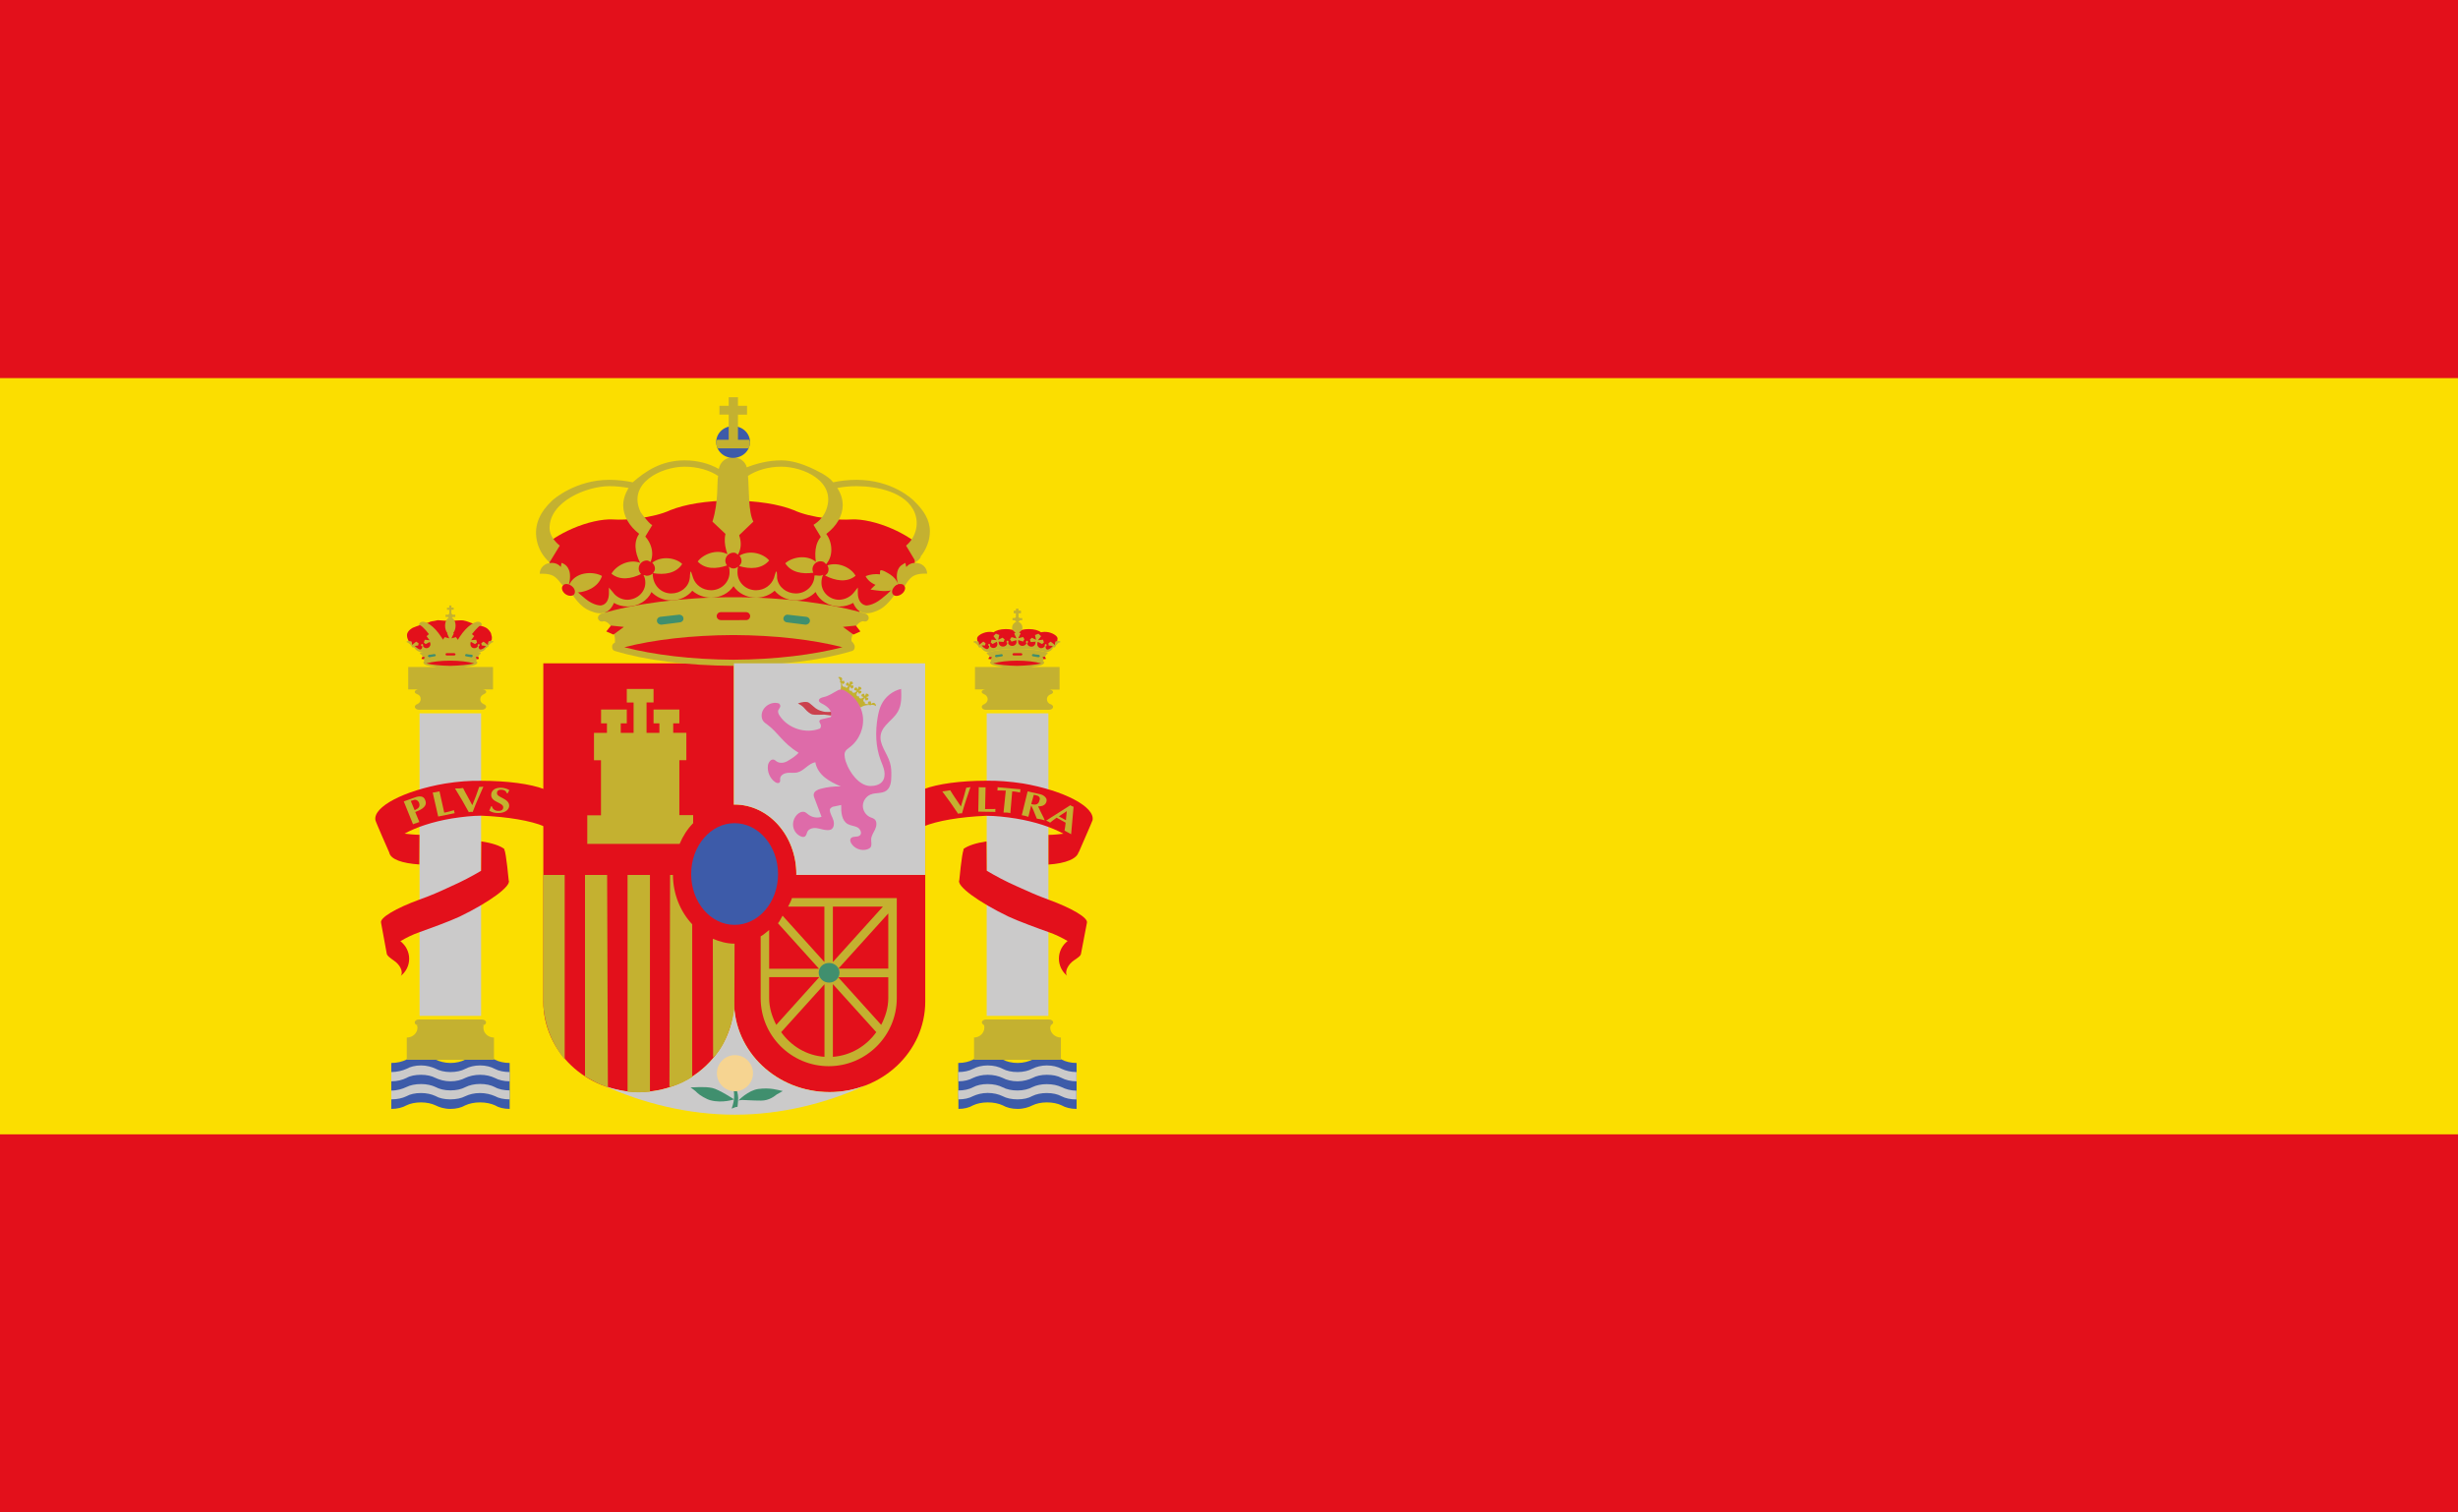 <?xml version="1.0" encoding="utf-8"?>
<!-- Generator: Adobe Illustrator 20.0.0, SVG Export Plug-In . SVG Version: 6.00 Build 0)  -->
<svg version="1.1" id="Layer_1" xmlns="http://www.w3.org/2000/svg" xmlns:xlink="http://www.w3.org/1999/xlink" x="0px" y="0px"
	 viewBox="0 0 26 16" style="enable-background:new 0 0 26 16;" xml:space="preserve">
<style type="text/css">
	.st0{fill:#E3101B;}
	.st1{fill:#FBDE00;}
	.st2{fill-rule:evenodd;clip-rule:evenodd;fill:#E3101B;}
	.st3{fill-rule:evenodd;clip-rule:evenodd;fill:#CBCACA;}
	.st4{fill-rule:evenodd;clip-rule:evenodd;fill:#3D5BA9;}
	.st5{fill-rule:evenodd;clip-rule:evenodd;fill:#C4B130;}
	.st6{fill-rule:evenodd;clip-rule:evenodd;fill:#408F6E;}
	.st7{fill-rule:evenodd;clip-rule:evenodd;fill:#CB414D;}
	.st8{fill:#C4B130;}
	.st9{fill-rule:evenodd;clip-rule:evenodd;fill:#F6D491;}
	.st10{fill-rule:evenodd;clip-rule:evenodd;fill:#DE6BA9;}
</style>
<rect y="0" class="st0" width="26" height="16"/>
<rect y="4" class="st1" width="26" height="8"/>
<path class="st2" d="M9.785,7.017v2.238H8.422c0-0.003,0.001-0.005,0.001-0.007c0-0.409-0.294-0.737-0.654-0.737
	c-0.003,0-0.005,0.002-0.007,0.002V7.017H5.747v2.238v1.34c0,0.529,0.453,0.958,1.01,0.958
	c0.558,0,1.007-0.428,1.007-0.958c0,0.529,0.453,0.958,1.01,0.958c0.558,0,1.013-0.428,1.013-0.958V9.256
	L9.785,7.017z"/>
<g>
	<path class="st3" d="M8.775,11.553c-0.558,0-1.01-0.428-1.01-0.958c0,0.529-0.45,0.958-1.007,0.958
		c-0.135,0-0.262-0.027-0.38-0.073c0.419,0.191,0.902,0.312,1.395,0.312c0.494,0,0.97-0.121,1.389-0.313
		C9.042,11.527,8.912,11.553,8.775,11.553z"/>
</g>
<path class="st4" d="M5.391,11.731L5.391,11.731c-0.062,0-0.117-0.014-0.155-0.038
	c-0.043-0.019-0.096-0.031-0.158-0.031c-0.06,0-0.115,0.012-0.156,0.031c-0.041,0.024-0.096,0.038-0.158,0.038
	c-0.062,0-0.117-0.017-0.158-0.038c-0.041-0.019-0.093-0.031-0.153-0.031c-0.06,0-0.115,0.012-0.153,0.031
	c-0.043,0.024-0.098,0.038-0.161,0.038v-0.486c0.062,0,0.117-0.014,0.161-0.036
	c0.038-0.022,0.093-0.034,0.153-0.034c0.06,0,0.113,0.014,0.153,0.034c0.041,0.019,0.096,0.036,0.158,0.036
	c0.062,0,0.117-0.014,0.158-0.036c0.041-0.019,0.096-0.034,0.156-0.034c0.062,0,0.115,0.014,0.155,0.034
	c0.041,0.022,0.098,0.036,0.158,0.036l0,0V11.731z"/>
<path class="st4" d="M11.387,11.731c-0.06,0-0.117-0.014-0.158-0.038c-0.041-0.019-0.093-0.031-0.156-0.031
	c-0.058,0-0.112,0.012-0.151,0.031c-0.041,0.021-0.096,0.038-0.158,0.038c-0.062,0-0.117-0.014-0.158-0.038
	c-0.041-0.019-0.096-0.031-0.158-0.031c-0.06,0-0.115,0.012-0.155,0.031c-0.041,0.024-0.093,0.038-0.155,0.038
	l0,0l-0.002-0.486l0,0c0.062,0,0.117-0.014,0.158-0.036c0.041-0.019,0.096-0.034,0.155-0.034
	c0.062,0,0.117,0.014,0.158,0.034c0.041,0.022,0.096,0.036,0.158,0.036c0.062,0,0.117-0.017,0.158-0.036
	c0.038-0.019,0.093-0.034,0.151-0.034c0.062,0,0.115,0.012,0.156,0.034c0.041,0.022,0.098,0.036,0.158,0.036V11.731
	z"/>
<path class="st2" d="M10.76,6.811c0,0-0.029,0.034-0.05,0.036c-0.022,0.005-0.048-0.019-0.048-0.019
	s-0.019,0.022-0.043,0.026c-0.026,0.005-0.057-0.029-0.057-0.029s-0.024,0.034-0.043,0.041
	c-0.022,0.007-0.046-0.01-0.046-0.01s-0.009,0.014-0.026,0.024c-0.007,0.005-0.019-0.003-0.019-0.003
	L10.403,6.864l-0.026-0.031l-0.026-0.007c0,0-0.012-0.038-0.012-0.043C10.336,6.776,10.336,6.761,10.336,6.761
	c-0.007-0.026,0.033-0.057,0.091-0.072c0.034-0.007,0.062-0.005,0.084,0c0.022-0.019,0.069-0.034,0.129-0.034
	c0.05,0,0.096,0.012,0.122,0.029c0.022-0.017,0.07-0.029,0.12-0.029c0.058,0,0.105,0.014,0.129,0.034
	c0.022-0.005,0.05-0.007,0.084,0c0.055,0.014,0.098,0.046,0.091,0.072c0-0.002-0.003,0.014-0.003,0.022
	c-0.002,0.005-0.014,0.043-0.014,0.043L11.145,6.833l-0.026,0.031l-0.024,0.014c0,0-0.012,0.007-0.019,0.003
	c-0.017-0.01-0.026-0.024-0.026-0.024s-0.026,0.017-0.045,0.01c-0.022-0.007-0.043-0.041-0.043-0.041
	s-0.034,0.034-0.058,0.029c-0.024-0.007-0.043-0.026-0.043-0.026s-0.026,0.024-0.048,0.019
	c-0.022-0.002-0.05-0.036-0.05-0.036H10.76L10.76,6.811z"/>
<path class="st2" d="M4.455,6.886c0,0-0.019,0-0.031-0.007C4.412,6.871,4.378,6.84,4.378,6.84L4.352,6.821
	L4.325,6.785c0,0-0.029-0.046-0.017-0.084C4.323,6.665,4.347,6.654,4.366,6.641
	c0.019-0.009,0.065-0.024,0.065-0.024s0.034-0.014,0.046-0.017C4.486,6.598,4.529,6.587,4.529,6.587
	s0.009-0.005,0.022-0.01c0.012-0.005,0.026-0.005,0.036-0.007c0.01,0,0.034-0.009,0.046-0.009
	c0.022,0,0.055,0.005,0.067,0.005c0.009,0,0.05,0.002,0.064,0.002c0.017,0,0.072-0.005,0.089-0.005
	c0.017,0,0.029-0.002,0.045,0c0.019,0.003,0.05,0.012,0.06,0.017C4.965,6.584,5.02,6.603,5.041,6.608
	c0.022,0.007,0.072,0.017,0.093,0.029c0.022,0.01,0.036,0.026,0.048,0.043C5.194,6.694,5.197,6.711,5.199,6.723
	C5.204,6.733,5.204,6.754,5.202,6.766C5.197,6.776,5.18,6.8,5.18,6.8L5.154,6.84L5.123,6.867
	c0,0-0.022,0.021-0.041,0.019C5.063,6.883,4.881,6.85,4.761,6.85C4.644,6.85,4.455,6.886,4.455,6.886
	L4.455,6.886L4.455,6.886z"/>
<g>
	<g>
		<path class="st5" d="M11.006,7.039c0.026-0.007,0.041-0.019,0.038-0.034c0-0.005-0.007-0.01-0.014-0.014
			c-0.001-0-0.003-0.001-0.004-0.001c0.002,0.001,0.005,0,0.006,0.001c0,0,0.009-0.019,0.017-0.034
			c0.012-0.019,0.021-0.036,0.021-0.036c-0.001-0-0.001-0-0.002-0c0.005,0.002,0.011-0.002,0.014-0.007
			c0.002-0.005-0.003-0.009-0.007-0.012c-0.079-0.024-0.192-0.038-0.316-0.038c-0.124,0-0.235,0.014-0.314,0.038
			c-0.005,0.002-0.009,0.007-0.007,0.012c0.002,0.005,0.007,0.01,0.012,0.007c0,0,0.017,0.022,0.024,0.043
			c0.005,0.014,0.009,0.029,0.009,0.029c0.001-0,0.002-0,0.003-0.001
			c-0.005,0.004-0.011,0.008-0.013,0.013c-0.003,0.014,0.012,0.026,0.041,0.034
			c0.019,0.005,0.056,0.011,0.1,0.017h-0.301v0.237h0.112c-0.021,0-0.041,0.012-0.041,0.026
			c0,0.014,0.019,0.026,0.041,0.026c-0.007,0-0.014-0.002-0.019-0.002c0.024,0.007,0.041,0.029,0.041,0.053
			c0,0.026-0.017,0.046-0.038,0.053c0.005-0.002,0.01-0.002,0.017-0.002c-0.021,0-0.041,0.014-0.041,0.031
			c0,0.017,0.019,0.031,0.041,0.031h0.67c0.024,0,0.043-0.014,0.043-0.031c0-0.017-0.019-0.031-0.043-0.031
			c0.006,0,0.011,0.001,0.016,0.002c-0.024-0.007-0.038-0.029-0.038-0.052c0-0.024,0.014-0.042,0.038-0.052
			c-0.005,0.001-0.011,0.002-0.016,0.002c0.024,0,0.043-0.012,0.043-0.026c0-0.014-0.019-0.026-0.043-0.026h0.112
			V7.056h-0.305C10.949,7.05,10.986,7.044,11.006,7.039z"/>
		<path class="st5" d="M11.068,6.895c0.001,0.001,0.002,0.002,0.003,0.003c0.014,0,0.029-0.007,0.038-0.012
			c0.016-0.008,0.028-0.03,0.033-0.039c0.006,0.003,0.012,0.004,0.02-0.002c0.005-0.003,0.003-0.008,0.003-0.013
			c0.003-0.001,0.016-0.019,0.025-0.026c0.007-0.007,0.029-0.014,0.029-0.014c0-0.005-0.012-0.012-0.024-0.012
			c-0.007,0-0.014,0.002-0.019,0.007l-0.002-0.007c0,0-0.007,0.002-0.012,0.014
			c-0.005,0.012-0.002,0.029-0.002,0.029s0.001,0.002,0.001,0.002c-0.002-0.001-0.003-0-0.005,0l-0.001-0.005
			L11.114,6.788l-0.024,0.017l0.003,0.024l0.044,0.005c-0.005,0.005-0.008,0.01-0.022,0.021
			c-0.019,0.017-0.036,0.017-0.036,0.017c-0.014-0.002-0.019-0.017-0.019-0.031v-0.003
			c0.004-0.001,0.008-0.002,0.01-0.006V6.828c0.002-0.005,0-0.014-0.005-0.014
			c-0.005-0.002-0.012,0.002-0.014,0.01c-0.002,0.006,0.001,0.008,0.003,0.011L11.049,6.838
			c-0.007,0.012-0.022,0.019-0.036,0.019c-0.022,0-0.041-0.019-0.041-0.041c0-0.007,0-0.012,0.003-0.019
			l-0.001-0.003c0.002-0.001,0.003-0.002,0.004-0.004l0.045,0.023l0.019-0.017l-0.009-0.029L10.981,6.773
			c-0-0-0.001-0-0.001-0.001l0.033-0.042l-0.029-0.026l-0.036,0.014l0.011,0.05l-0.044-0.021
			l-0.021,0.019l0.009,0.026l0.053-0.004c0,0,0.001,0.001,0.001,0.001l-0.004,0.004
			c0,0.002,0,0.005,0,0.007c0,0.021-0.019,0.041-0.043,0.041c-0.021,0-0.043-0.014-0.045-0.034
			c0,0-0.001-0.003-0.001-0.004c0.004-0.003,0.009-0.005,0.01-0.01c0-0.007-0.005-0.014-0.009-0.014
			c-0.005-0.003-0.012,0.002-0.012,0.012c-0.002,0.007,0.002,0.01,0.005,0.013
			c-0,0-0.001,0.002-0.001,0.002C10.851,6.821,10.834,6.833,10.815,6.833c-0.024,0-0.045-0.019-0.045-0.043
			c0-0.005,0-0.009,0.002-0.014L10.766,6.774c0.001-0.001,0.002-0.002,0.003-0.003l0.053,0.016l0.014-0.024
			l-0.014-0.024l-0.051,0.013l0.025-0.052l-0.016-0.009c0.015-0.014,0.035-0.023,0.035-0.05
			c0-0.035-0.022-0.054-0.044-0.064c0.008-0.004,0.013-0.008,0.017-0.015h0.025V6.539h-0.03
			c-0.004-0.004-0.006-0.008-0.011-0.011V6.486h0.026V6.462h-0.026V6.441h-0.024v0.021h-0.024V6.486h0.024v0.042
			c-0.005,0.003-0.008,0.006-0.011,0.01h-0.027v0.024h0.025c0.004,0.007,0.008,0.011,0.016,0.015
			c-0.023,0.01-0.045,0.029-0.045,0.065c0,0.028,0.02,0.037,0.036,0.051l-0.014,0.009l0.024,0.051
			c-0,0-0.001,0.001-0.001,0.001L10.7,6.74l-0.017,0.024L10.7,6.788l0.051-0.016
			c0.001,0.001,0.002,0.003,0.003,0.003l-0.004,0.001c0,0.005,0.003,0.01,0.003,0.014
			c0,0.024-0.021,0.043-0.046,0.043c-0.021,0-0.038-0.012-0.043-0.029c0,0-0.001-0.002-0.002-0.003
			c0.003-0.003,0.006-0.005,0.006-0.011c-0.002-0.009-0.007-0.014-0.012-0.012c-0.007,0-0.01,0.007-0.01,0.014
			c0.002,0.005,0.005,0.007,0.008,0.009c-0,0.002,0,0.005-0.001,0.005c-0.002,0.019-0.021,0.034-0.043,0.034
			c-0.026,0-0.046-0.019-0.046-0.041c0-0.003,0-0.005,0-0.007l-0.002-0.003c0.001-0.001,0.001-0.001,0.002-0.002
			l0.051,0.004l0.012-0.026l-0.022-0.019l-0.045,0.022c-0.001-0-0.001-0.001-0.001-0.002l0.011-0.049
			l-0.036-0.014l-0.026,0.026l0.033,0.042c-0,0-0.001,0-0.001,0.001l-0.051-0.005l-0.009,0.029
			l0.019,0.017l0.045-0.024c0.001,0.001,0.002,0.002,0.003,0.002l-0.002,0.004c0.005,0.007,0.005,0.012,0.005,0.019
			c0,0.022-0.017,0.041-0.043,0.041c-0.014,0-0.026-0.007-0.034-0.019l-0.003-0.004
			c0.002-0.003,0.005-0.005,0.003-0.011c-0.002-0.007-0.009-0.012-0.014-0.01c-0.005,0-0.007,0.01-0.005,0.014
			v0.002c0.002,0.005,0.006,0.005,0.009,0.006v0.003c0,0.014-0.007,0.029-0.022,0.031c0,0-0.014,0-0.036-0.017
			c-0.013-0.012-0.017-0.016-0.022-0.022L10.42,6.828l0.005-0.024l-0.024-0.017l-0.043,0.034l-0.001,0.005
			c-0.001,0-0.002-0-0.003,0c0-0.001,0.002-0.002,0.002-0.002s0.002-0.017-0.003-0.029
			c-0.005-0.012-0.014-0.014-0.014-0.014L10.336,6.788c-0.002-0.005-0.009-0.007-0.017-0.007
			c-0.012,0-0.024,0.007-0.024,0.012c0,0,0.019,0.007,0.026,0.014c0.012,0.007,0.026,0.026,0.026,0.026
			c0.001-0.001,0.001-0.001,0.002-0.002c-0,0.005,0,0.011,0.005,0.015c0.004,0.007,0.013,0.007,0.021,0.002
			c0.006,0.008,0.02,0.03,0.036,0.038c0.01,0.005,0.024,0.012,0.036,0.012
			c0.003-0.001,0.004-0.004,0.007-0.006L10.458,6.9c0.076-0.024,0.184-0.036,0.302-0.036
			c0.122,0,0.23,0.012,0.306,0.036L11.068,6.895z"/>
	</g>
	<polygon class="st5" points="11.116,7.448 11.114,7.448 11.114,7.448 	"/>
	<polygon class="st5" points="11.114,7.343 11.114,7.344 11.119,7.343 	"/>
</g>
<g>
	<path class="st5" d="M5.008,7.039c0.029-0.007,0.043-0.019,0.041-0.034C5.046,7.001,5.041,6.996,5.034,6.991
		C5.033,6.991,5.031,6.99,5.03,6.99C5.032,6.991,5.035,6.99,5.037,6.991c0,0,0.009-0.019,0.017-0.034
		c0.009-0.019,0.019-0.036,0.019-0.036C5.077,6.924,5.084,6.919,5.084,6.914c0.002-0.005,0-0.009-0.005-0.012
		c-0.051-0.015-0.006-0.005-0.005-0.005c0.012,0,0.029-0.007,0.038-0.012c0.017-0.008,0.03-0.031,0.035-0.039
		c0.005,0.001,0.01,0.004,0.015-0.002c0.005-0.004,0.005-0.009,0.004-0.015c0.001,0.001,0.001,0.002,0.001,0.002
		c0,0,0.014-0.019,0.026-0.026c0.007-0.007,0.026-0.014,0.026-0.014c0-0.005-0.009-0.012-0.021-0.012
		c-0.007,0-0.014,0.002-0.019,0.007V6.78c0,0-0.012,0.002-0.014,0.014C5.158,6.807,5.163,6.824,5.163,6.824
		s0.001,0.002,0.001,0.002c-0.002-0.001-0.003,0-0.005,0L5.158,6.821L5.115,6.788L5.091,6.804l0.005,0.024
		l0.045,0.006C5.136,6.84,5.133,6.843,5.12,6.855C5.096,6.871,5.082,6.871,5.082,6.871
		C5.067,6.869,5.063,6.855,5.063,6.84V6.837c0.004-0.001,0.008-0.002,0.009-0.006V6.828
		c0.003-0.005,0-0.014-0.005-0.014C5.063,6.811,5.055,6.816,5.053,6.824C5.05,6.83,5.054,6.831,5.056,6.834
		L5.053,6.838C5.046,6.85,5.034,6.857,5.017,6.857c-0.024,0-0.041-0.019-0.041-0.041c0-0.007,0-0.012,0.002-0.019
		L4.978,6.794c0.002-0.001,0.002-0.002,0.004-0.004l0.043,0.024L5.046,6.797L5.037,6.768l-0.053,0.004
		c0,0-0-0-0-0l0.032-0.043L4.992,6.708c0.05-0.063,0.093-0.104,0.108-0.095
		C5.096,6.601,5.091,6.591,5.082,6.584c-0.048-0.029-0.146,0.041-0.218,0.151C4.857,6.747,4.85,6.754,4.845,6.766
		H4.838l0.002-0.002l-0.017-0.024L4.775,6.753l0.025-0.052l-0.006-0.004c0.014-0.018,0.025-0.044,0.025-0.078
		c0-0.043-0.017-0.072-0.038-0.085C4.784,6.532,4.787,6.53,4.789,6.527h0.001h0.026v-0.024H4.79H4.788
		c-0.003-0.005-0.007-0.008-0.013-0.011V6.45h0.024V6.428H4.775V6.405H4.752v0.024H4.728v0.022h0.024v0.042
		c-0.005,0.003-0.008,0.006-0.011,0.01H4.732h-0.019v0.024h0.019h0.007c0.002,0.003,0.004,0.005,0.007,0.007
		c-0.021,0.013-0.038,0.043-0.038,0.086c0,0.035,0.011,0.06,0.026,0.079L4.73,6.701l0.022,0.052L4.704,6.74
		l-0.017,0.024l0.002,0.002h-0.004C4.68,6.754,4.672,6.747,4.665,6.735C4.594,6.625,4.495,6.555,4.448,6.584
		C4.438,6.591,4.433,6.601,4.428,6.613C4.444,6.604,4.489,6.645,4.537,6.708L4.512,6.73l0.032,0.043L4.544,6.773
		L4.493,6.768L4.483,6.797l0.019,0.017l0.044-0.023c0.001,0.001,0.002,0.002,0.003,0.003L4.548,6.797
		c0.005,0.007,0.005,0.012,0.005,0.019c0,0.022-0.019,0.041-0.043,0.041c-0.014,0-0.026-0.007-0.033-0.019
		L4.473,6.834C4.475,6.831,4.478,6.83,4.476,6.824C4.474,6.816,4.467,6.811,4.462,6.814
		c-0.007,0-0.01,0.01-0.007,0.014v0.002c0.004,0.005,0.008,0.006,0.012,0.007v0.003
		c0,0.014-0.007,0.029-0.021,0.031c0,0-0.014,0-0.036-0.017C4.396,6.843,4.392,6.838,4.387,6.833l0.036-0.004
		l0.005-0.024L4.402,6.788L4.361,6.821L4.36,6.826c-0.001,0-0.002-0-0.003,0
		c0-0.001,0.002-0.002,0.002-0.002s0-0.017-0.003-0.029C4.352,6.783,4.342,6.78,4.342,6.78L4.34,6.788
		C4.335,6.783,4.33,6.78,4.323,6.78c-0.014,0-0.024,0.007-0.024,0.012c0,0,0.019,0.007,0.026,0.014
		C4.338,6.814,4.352,6.833,4.352,6.833C4.353,6.832,4.353,6.832,4.354,6.831C4.353,6.836,4.352,6.841,4.359,6.845
		C4.364,6.852,4.373,6.852,4.378,6.847c0.001-0.001-0.001-0.002-0.001-0.003C4.381,6.85,4.397,6.877,4.417,6.886
		C4.426,6.891,4.44,6.898,4.452,6.898c0.003-0.001,0.047-0.01-0.002,0.005C4.445,6.905,4.44,6.91,4.443,6.914
		C4.445,6.919,4.45,6.924,4.455,6.922c0,0,0.017,0.022,0.024,0.043c0.005,0.014,0.009,0.029,0.009,0.029
		C4.489,6.993,4.49,6.993,4.491,6.993C4.485,6.997,4.481,7.001,4.479,7.005C4.476,7.02,4.491,7.032,4.517,7.039
		c0.02,0.005,0.057,0.011,0.102,0.017H4.318v0.237h0.11c-0.021,0-0.041,0.012-0.041,0.026
		c0,0.014,0.019,0.026,0.041,0.026c-0.004,0-0.01-0.001-0.016-0.002c0.026,0.01,0.038,0.028,0.038,0.052
		c0,0.024-0.014,0.046-0.038,0.053c0.005-0.002,0.012-0.002,0.017-0.002c-0.021,0-0.041,0.014-0.041,0.031
		c0,0.017,0.019,0.031,0.041,0.031h0.67c0.024,0,0.043-0.014,0.043-0.031c0-0.017-0.019-0.031-0.043-0.031
		c0.007,0,0.014,0,0.019,0.002C5.094,7.441,5.08,7.422,5.08,7.396c0-0.024,0.017-0.045,0.041-0.053
		c-0.007,0-0.014,0.002-0.019,0.002c0.022,0,0.041-0.012,0.041-0.026c0-0.014-0.019-0.026-0.041-0.026h0.113V7.056
		H4.908C4.952,7.05,4.988,7.044,5.008,7.039z"/>
	<polygon class="st5" points="4.409,7.343 4.412,7.343 4.412,7.343 	"/>
</g>
<path class="st5" d="M4.739,6.62c0-0.05,0.01-0.091,0.024-0.091c0.014,0,0.026,0.041,0.026,0.091
	c0,0.053-0.012,0.093-0.026,0.093C4.749,6.713,4.739,6.673,4.739,6.62L4.739,6.62L4.739,6.62z"/>
<path class="st2" d="M4.766,6.934H4.725c-0.007,0-0.012-0.005-0.012-0.012c0-0.007,0.005-0.012,0.012-0.012h0.079
	c0.007,0,0.014,0.005,0.014,0.012c0,0.007-0.007,0.012-0.014,0.012H4.766L4.766,6.934z"/>
<path class="st6" d="M4.569,6.948L4.543,6.953c-0.007,0-0.014-0.005-0.017-0.012c0-0.005,0.005-0.012,0.012-0.014
	L4.565,6.924L4.596,6.919c0.005,0,0.012,0.005,0.014,0.012c0,0.005-0.005,0.012-0.012,0.012L4.569,6.948L4.569,6.948z"
	/>
<polygon class="st2" points="4.457,6.97 4.469,6.948 4.495,6.953 4.481,6.974 4.457,6.97 "/>
<path class="st6" d="M4.957,6.948l0.029,0.005c0.007,0,0.012-0.005,0.014-0.012C5.003,6.936,4.998,6.929,4.991,6.926
	L4.962,6.924L4.934,6.919c-0.007,0-0.014,0.005-0.014,0.012C4.917,6.936,4.924,6.943,4.929,6.943L4.957,6.948
	L4.957,6.948z"/>
<polygon class="st2" points="5.067,6.97 5.058,6.948 5.032,6.95 5.044,6.974 5.067,6.97 "/>
<path class="st2" d="M4.763,7.044c-0.098-0.002-0.187-0.01-0.254-0.026c0.067-0.019,0.155-0.029,0.254-0.029
	c0.098,0,0.187,0.01,0.254,0.029C4.95,7.034,4.862,7.041,4.763,7.044L4.763,7.044L4.763,7.044z"/>
<path class="st5" d="M4.651,6.792c-0.002-0.007,0.003-0.014,0.007-0.014c0.007-0.003,0.012,0.002,0.014,0.012
	c0,0.01-0.002,0.014-0.009,0.017C4.658,6.807,4.654,6.8,4.651,6.792L4.651,6.792L4.651,6.792z"/>
<path class="st3" d="M5.391,11.341c-0.06,0-0.117-0.012-0.158-0.034c-0.041-0.022-0.093-0.036-0.155-0.036
	c-0.06,0-0.115,0.014-0.156,0.036c-0.041,0.022-0.096,0.034-0.158,0.034c-0.062,0-0.117-0.014-0.158-0.036
	c-0.041-0.019-0.093-0.034-0.153-0.034c-0.06,0-0.115,0.014-0.153,0.036c-0.043,0.019-0.098,0.034-0.161,0.034
	v0.098c0.062,0,0.117-0.014,0.161-0.036c0.038-0.022,0.093-0.033,0.153-0.033c0.06,0,0.113,0.012,0.153,0.033
	c0.041,0.019,0.096,0.036,0.158,0.036c0.062,0,0.117-0.014,0.158-0.036c0.041-0.019,0.096-0.033,0.156-0.033
	c0.062,0,0.115,0.014,0.155,0.033c0.041,0.022,0.096,0.036,0.158,0.036V11.341L5.391,11.341z"/>
<path class="st3" d="M5.391,11.63c-0.062,0-0.117-0.012-0.155-0.034C5.192,11.577,5.139,11.563,5.077,11.563
	c-0.06,0-0.115,0.014-0.156,0.034C4.881,11.618,4.826,11.63,4.763,11.63c-0.062,0-0.117-0.012-0.158-0.036
	c-0.041-0.019-0.093-0.031-0.153-0.031c-0.06,0-0.115,0.012-0.153,0.034C4.256,11.618,4.201,11.63,4.139,11.63
	v-0.093c0.062,0,0.117-0.017,0.161-0.038c0.038-0.019,0.093-0.031,0.153-0.031c0.06,0,0.113,0.012,0.153,0.031
	c0.041,0.022,0.096,0.036,0.158,0.036c0.062,0,0.117-0.012,0.158-0.034c0.041-0.021,0.096-0.034,0.156-0.034
	c0.062,0,0.115,0.012,0.158,0.034c0.038,0.022,0.096,0.034,0.155,0.034V11.63L5.391,11.63z"/>
<path class="st5" d="M5.113,10.871c0-0.007,0.002-0.017,0.002-0.024c-0.002,0-0.009,0-0.017,0
	c0.024,0,0.043-0.012,0.043-0.031c0-0.017-0.019-0.031-0.043-0.031H4.428c-0.021,0-0.041,0.014-0.041,0.031
	c0,0.019,0.019,0.031,0.041,0.031c-0.005,0-0.012,0-0.017,0c0.002,0.007,0.005,0.017,0.005,0.024
	c0,0.058-0.051,0.105-0.113,0.105v0.235h0.922v-0.235C5.163,10.976,5.113,10.929,5.113,10.871z"/>
<polygon class="st3" points="4.438,10.747 5.089,10.747 5.089,7.546 4.438,7.546 4.438,10.747 "/>
<path class="st2" d="M5.091,8.26C4.977,8.257,4.845,8.267,4.708,8.289C4.275,8.363,3.945,8.535,3.971,8.676
	c0,0.012,0.146,0.342,0.146,0.342c0-0.002,0,0.002,0,0c0.014,0.074,0.139,0.115,0.318,0.127l0.002-0.314
	c-0.056,0-0.109-0.007-0.158-0.012c0.121-0.067,0.297-0.127,0.503-0.161c0.11-0.017,0.215-0.029,0.311-0.029
	c0.28,0.012,0.522,0.053,0.663,0.113V8.348C5.611,8.293,5.369,8.26,5.091,8.26z"/>
<path class="st0" d="M5.335,8.988C5.344,9.007,5.344,9.007,5.335,8.988L5.335,8.988
	C5.335,8.988,5.335,8.988,5.335,8.987L5.333,8.98C5.29,8.947,5.206,8.918,5.091,8.901L5.089,9.212
	C4.996,9.267,4.89,9.324,4.763,9.38C4.649,9.433,4.553,9.476,4.438,9.516C4.189,9.607,4.012,9.71,4.031,9.763
	l0.06,0.326c-0.005-0.012-0.004-0.013,0,0c0.005,0.024,0.034,0.043,0.074,0.072
	c0.067,0.043,0.105,0.124,0.074,0.163c0.055-0.043,0.089-0.108,0.089-0.182c0-0.073-0.036-0.142-0.093-0.185
	C4.295,9.921,4.365,9.886,4.438,9.861c0.101-0.036,0.319-0.115,0.421-0.163c0.318-0.153,0.553-0.326,0.522-0.385
	C5.381,9.313,5.354,9.023,5.335,8.988z"/>
<path class="st5" d="M4.345,8.473l0.029-0.009c0.021-0.01,0.048,0.002,0.06,0.031
	c0.007,0.024,0.005,0.045-0.022,0.062c-0.007,0.005-0.017,0.01-0.026,0.014L4.345,8.473L4.345,8.473z
	 M4.392,8.59c0.079-0.029,0.132-0.065,0.105-0.127c-0.014-0.041-0.055-0.048-0.117-0.024L4.271,8.478l0.098,0.242
	c0.012-0.005,0.022-0.01,0.034-0.012c0.009-0.005,0.021-0.007,0.033-0.012L4.392,8.59L4.392,8.59z"/>
<path class="st5" d="M4.649,8.372C4.636,8.375,4.625,8.377,4.613,8.379C4.601,8.382,4.589,8.384,4.577,8.384
	l0.058,0.254L4.811,8.602C4.809,8.597,4.804,8.592,4.804,8.585c0-0.005,0-0.009-0.002-0.014
	C4.773,8.578,4.739,8.59,4.699,8.597L4.649,8.372L4.649,8.372z"/>
<path class="st5" d="M5,8.59C5.034,8.497,5.075,8.411,5.113,8.322c-0.007,0-0.014,0.002-0.022,0.002
	c-0.007,0-0.014,0-0.022,0C5.048,8.389,5.022,8.454,4.996,8.518c-0.033-0.065-0.069-0.122-0.098-0.182
	C4.883,8.339,4.869,8.339,4.854,8.341c-0.012,0-0.026,0-0.041,0c0.05,0.081,0.1,0.165,0.146,0.251
	C4.967,8.59,4.972,8.59,4.979,8.588C4.986,8.588,4.993,8.588,5,8.59L5,8.59L5,8.59z"/>
<path class="st5" d="M5.369,8.394C5.374,8.382,5.381,8.372,5.388,8.36C5.379,8.351,5.35,8.339,5.316,8.334
	c-0.074-0.007-0.115,0.024-0.12,0.067c-0.01,0.091,0.134,0.084,0.127,0.144C5.321,8.571,5.295,8.581,5.264,8.578
	c-0.031-0.002-0.055-0.021-0.06-0.048H5.194C5.189,8.545,5.183,8.561,5.175,8.576
	c0.022,0.014,0.048,0.022,0.074,0.024C5.324,8.607,5.379,8.578,5.386,8.53C5.393,8.444,5.25,8.439,5.257,8.389
	c0-0.024,0.017-0.038,0.055-0.034c0.026,0.002,0.043,0.017,0.05,0.038H5.369L5.369,8.394z"/>
<path class="st2" d="M10.762,6.934h-0.038c-0.009,0-0.014-0.005-0.014-0.012c0-0.007,0.005-0.012,0.014-0.012h0.076
	c0.007,0,0.014,0.005,0.014,0.012c0,0.007-0.007,0.012-0.014,0.012H10.762L10.762,6.934z"/>
<path class="st6" d="M10.566,6.948l-0.028,0.005c-0.005,0-0.012-0.005-0.014-0.012c0-0.005,0.005-0.012,0.012-0.014
	l0.029-0.002l0.029-0.005c0.007,0,0.012,0.005,0.014,0.012c0,0.005-0.005,0.012-0.012,0.012L10.566,6.948
	L10.566,6.948z"/>
<polygon class="st2" points="10.453,6.97 10.468,6.948 10.494,6.953 10.477,6.974 10.453,6.97 "/>
<path class="st6" d="M10.954,6.948l0.029,0.005c0.007,0,0.014-0.005,0.017-0.012c0-0.005-0.005-0.012-0.012-0.014
	L10.959,6.924l-0.029-0.005c-0.007,0-0.014,0.005-0.014,0.012c-0.003,0.005,0.005,0.012,0.009,0.012L10.954,6.948
	L10.954,6.948z"/>
<polygon class="st2" points="11.064,6.97 11.054,6.948 11.028,6.95 11.04,6.974 11.064,6.97 "/>
<path class="st2" d="M10.76,7.044c-0.098-0.002-0.187-0.01-0.254-0.026c0.067-0.019,0.155-0.029,0.254-0.029
	c0.098,0,0.187,0.01,0.254,0.029C10.946,7.034,10.858,7.041,10.76,7.044L10.76,7.044L10.76,7.044z"/>
<polygon class="st5" points="10.786,6.539 10.786,6.562 10.731,6.562 10.731,6.539 10.748,6.539 10.748,6.486 
	10.724,6.486 10.724,6.462 10.748,6.462 10.748,6.441 10.772,6.441 10.772,6.462 10.798,6.462 10.798,6.486 
	10.772,6.486 10.772,6.539 10.786,6.539 "/>
<path class="st3" d="M10.135,11.341c0.062,0,0.117-0.012,0.158-0.034c0.041-0.022,0.096-0.036,0.155-0.036
	c0.062,0,0.117,0.014,0.158,0.036c0.041,0.022,0.096,0.034,0.158,0.034c0.062,0,0.117-0.014,0.158-0.036
	c0.038-0.019,0.093-0.034,0.151-0.034c0.062,0,0.115,0.014,0.156,0.036c0.041,0.019,0.098,0.034,0.158,0.034v0.098
	c-0.06,0-0.117-0.014-0.158-0.036c-0.041-0.022-0.093-0.033-0.156-0.033c-0.058,0-0.112,0.012-0.151,0.033
	c-0.041,0.019-0.096,0.036-0.158,0.036c-0.062,0-0.117-0.014-0.158-0.036c-0.041-0.019-0.096-0.033-0.158-0.033
	c-0.06,0-0.115,0.014-0.155,0.033c-0.041,0.022-0.093,0.036-0.155,0.036L10.135,11.341L10.135,11.341z"/>
<path class="st3" d="M10.137,11.63c0.062,0,0.115-0.012,0.155-0.034c0.041-0.019,0.096-0.034,0.155-0.034
	c0.062,0,0.117,0.014,0.158,0.034c0.041,0.022,0.096,0.034,0.158,0.034c0.062,0,0.117-0.012,0.158-0.036
	c0.038-0.019,0.093-0.031,0.151-0.031c0.062,0,0.115,0.012,0.156,0.034c0.041,0.022,0.098,0.034,0.158,0.034v-0.093
	c-0.06,0-0.117-0.017-0.158-0.038c-0.041-0.019-0.093-0.031-0.156-0.031c-0.058,0-0.112,0.012-0.151,0.031
	c-0.041,0.022-0.096,0.036-0.158,0.036c-0.062,0-0.117-0.012-0.158-0.034c-0.041-0.021-0.096-0.034-0.158-0.034
	c-0.06,0-0.115,0.012-0.155,0.034c-0.041,0.022-0.096,0.034-0.158,0.034L10.137,11.63L10.137,11.63z"/>
<path class="st5" d="M11.109,10.871c0-0.007,0.003-0.017,0.007-0.024H11.114c-0.005,0,0.026-0.012,0.026-0.031
	c0-0.017-0.019-0.031-0.043-0.031h-0.67c-0.021,0-0.041,0.014-0.041,0.031c0,0.019,0.029,0.031,0.024,0.031
	c0.002,0.007,0.002,0.017,0.002,0.024c0,0.058-0.05,0.105-0.112,0.105h0.003v0.235h0.919v-0.235
	C11.162,10.976,11.109,10.929,11.109,10.871z"/>
<polygon class="st3" points="10.437,10.747 11.09,10.747 11.09,7.546 10.437,7.546 10.437,10.747 "/>
<path class="st2" d="M11.557,8.676c0.026-0.141-0.304-0.314-0.737-0.388c-0.137-0.021-0.271-0.031-0.385-0.029
	c-0.278,0-0.519,0.034-0.663,0.089L9.769,8.743c0.143-0.06,0.385-0.101,0.663-0.113
	c0.096,0,0.204,0.012,0.314,0.029c0.205,0.034,0.381,0.093,0.502,0.161c-0.049,0.005-0.103,0.012-0.157,0.012v0.314
	c0.182-0.012,0.306-0.062,0.319-0.137c0,0.002,0,0.007,0,0.009C11.409,9.018,11.555,8.688,11.557,8.676z"/>
<path class="st0" d="M11.088,9.516c-0.115-0.041-0.208-0.084-0.326-0.137c-0.127-0.056-0.233-0.113-0.325-0.168
	l-0.002-0.31c-0.113,0.017-0.196,0.045-0.242,0.079L10.19,8.987c-0.001,0.001,0.002,0.003,0.002,0.004
	c0-0,0-0.001,0-0.001c-0.006,0.019-0.006,0.02-0,0.001c-0.019,0.043-0.045,0.321-0.045,0.321
	c-0.031,0.06,0.204,0.232,0.522,0.385c0.103,0.048,0.318,0.127,0.421,0.163c0.073,0.025,0.143,0.06,0.203,0.095
	c-0.056,0.043-0.092,0.111-0.092,0.185c0,0.074,0.033,0.139,0.086,0.182c-0.029-0.038,0.009-0.12,0.074-0.163
	c0.043-0.029,0.072-0.048,0.074-0.072L11.497,9.763C11.514,9.71,11.337,9.607,11.088,9.516z"/>
<path class="st5" d="M10.176,8.604c0.026-0.096,0.058-0.184,0.089-0.278c-0.007,0.002-0.014,0.002-0.022,0.005
	c-0.007,0-0.014,0.002-0.022,0.002c-0.017,0.065-0.036,0.132-0.057,0.199c-0.038-0.058-0.079-0.115-0.113-0.172
	c-0.014,0.002-0.029,0.005-0.043,0.007C9.996,8.37,9.982,8.37,9.967,8.372c0.058,0.077,0.115,0.156,0.168,0.237
	c0.007-0.002,0.014-0.005,0.022-0.005S10.171,8.604,10.176,8.604L10.176,8.604L10.176,8.604z"/>
<path class="st5" d="M10.425,8.329c-0.012,0-0.024,0-0.036,0c-0.012,0-0.024,0-0.036-0.002l-0.005,0.259l0.182,0.003
	c-0.002-0.005-0.002-0.01-0.002-0.017c0-0.005,0.002-0.009,0.002-0.014C10.496,8.559,10.46,8.559,10.42,8.559
	L10.425,8.329L10.425,8.329z"/>
<path class="st5" d="M10.707,8.372c0.029,0,0.058,0.007,0.084,0.012c0-0.007,0-0.012,0-0.017
	c0-0.005,0.002-0.01,0.005-0.017l-0.244-0.022c0,0.007,0,0.014,0,0.017c0,0.007-0.002,0.012-0.002,0.017
	c0.024,0,0.053,0,0.089,0.002l-0.024,0.232c0.014,0,0.026,0,0.036,0c0.012,0.002,0.026,0.002,0.036,0.007
	L10.707,8.372L10.707,8.372z"/>
<path class="st5" d="M10.935,8.408c0.028,0.005,0.064,0.01,0.064,0.043c0,0.007-0.002,0.014-0.005,0.019
	c-0.007,0.038-0.038,0.05-0.086,0.036L10.935,8.408L10.935,8.408z M10.808,8.624
	c0.012,0.002,0.024,0.005,0.036,0.007c0.009,0.005,0.022,0.005,0.034,0.01l0.029-0.12l0.002,0.002
	c0.007,0.014,0.017,0.036,0.022,0.048l0.036,0.089c0.014,0.002,0.029,0.005,0.041,0.007
	c0.014,0.003,0.029,0.007,0.043,0.012l-0.012-0.029c-0.019-0.038-0.041-0.079-0.058-0.12
	c0.045,0.002,0.079-0.014,0.088-0.05c0.007-0.026-0.005-0.045-0.029-0.062c-0.017-0.014-0.05-0.019-0.072-0.024
	l-0.098-0.022L10.808,8.624L10.808,8.624z"/>
<path class="st5" d="M11.2,8.636l0.084-0.055l-0.009,0.096L11.2,8.636L11.2,8.636z M11.272,8.703
	c-0.002,0.029-0.007,0.055-0.012,0.084c0.012,0.007,0.024,0.012,0.036,0.019c0.012,0.007,0.022,0.012,0.034,0.019
	l0.026-0.29c-0.007-0.002-0.012-0.005-0.017-0.007c-0.007-0.002-0.012-0.007-0.017-0.01l-0.256,0.163
	c0.007,0.003,0.014,0.007,0.022,0.01c0.007,0.002,0.012,0.007,0.019,0.012c0.022-0.019,0.043-0.033,0.069-0.053
	L11.272,8.703L11.272,8.703z"/>
<path class="st2" d="M7.737,5.296c0.268,0,0.505,0.038,0.66,0.101C8.486,5.438,8.605,5.466,8.735,5.483
	C8.835,5.497,8.929,5.5,9.01,5.495c0.11-0.005,0.268,0.029,0.426,0.098c0.132,0.058,0.241,0.129,0.313,0.199
	L9.687,5.847L9.671,6.007L9.498,6.204L9.41,6.278L9.206,6.441L9.101,6.45L9.07,6.539L7.746,6.385L6.42,6.539
	L6.386,6.45L6.283,6.441L6.078,6.278l-0.086-0.074L5.819,6.007l-0.019-0.16L5.738,5.792
	c0.072-0.07,0.182-0.141,0.314-0.199c0.158-0.069,0.318-0.103,0.426-0.098C6.559,5.5,6.655,5.497,6.755,5.483
	c0.129-0.017,0.247-0.045,0.335-0.086C7.246,5.335,7.471,5.296,7.737,5.296L7.737,5.296L7.737,5.296z"/>
<path class="st5" d="M9.158,6.493C8.809,6.388,8.311,6.318,7.758,6.318c-0.555,0-1.054,0.07-1.401,0.175
	C6.334,6.503,6.319,6.527,6.327,6.548C6.336,6.57,6.36,6.582,6.384,6.572c0,0,0.06-0.005,0.1,0.098
	c0.031,0.084,0.018,0.128,0.021,0.127c-0.018,0.009-0.032,0.024-0.03,0.043C6.473,6.862,6.484,6.883,6.509,6.888
	c0.316,0.096,0.756,0.153,1.25,0.156C8.251,7.041,8.691,6.984,9.008,6.888C9.032,6.883,9.043,6.862,9.041,6.84
	c0-0.02-0.021-0.042-0.017-0.041C8.998,6.785,9,6.754,9.034,6.67c0.038-0.103,0.099-0.098,0.099-0.098
	C9.156,6.581,9.18,6.569,9.187,6.548C9.194,6.527,9.182,6.503,9.158,6.493z"/>
<path class="st2" d="M7.758,6.979C7.313,6.977,6.908,6.926,6.604,6.847c0.306-0.079,0.708-0.127,1.154-0.129
	c0.445,0.002,0.847,0.05,1.153,0.129C8.605,6.926,8.203,6.977,7.758,6.979L7.758,6.979L7.758,6.979z"/>
<path class="st2" d="M7.626,6.56C7.6,6.56,7.581,6.541,7.581,6.517c0-0.022,0.019-0.041,0.043-0.041h0.268
	c0.024,0,0.043,0.019,0.043,0.041c0,0.024-0.019,0.043-0.043,0.043H7.626z"/>
<path class="st6" d="M6.999,6.608c-0.024,0.002-0.048-0.014-0.05-0.038c-0.003-0.021,0.014-0.043,0.038-0.045
	l0.194-0.022c0.024-0.002,0.046,0.014,0.048,0.036C7.234,6.56,7.215,6.582,7.191,6.584L6.999,6.608z"/>
<polygon class="st2" points="6.413,6.68 6.463,6.618 6.599,6.632 6.489,6.713 6.413,6.68 "/>
<path class="st6" d="M8.517,6.608c0.024,0.002,0.048-0.014,0.05-0.038c0.002-0.021-0.014-0.043-0.041-0.045
	L8.335,6.503C8.311,6.5,8.29,6.517,8.287,6.539C8.282,6.56,8.302,6.582,8.325,6.584L8.517,6.608z"/>
<polygon class="st2" points="9.101,6.68 9.053,6.618 8.916,6.632 9.027,6.713 9.101,6.68 "/>
<path class="st5" d="M9.836,5.619c0-0.121-0.069-0.224-0.162-0.314C9.651,5.279,9.436,5.076,9.06,5.076
	c-0.089,0-0.17,0.01-0.247,0.026c-0.031-0.039-0.06-0.059-0.124-0.098c0.03,0.024-0.204-0.134-0.424-0.134
	c-0.139,0-0.265,0.034-0.366,0.074C7.885,4.882,7.822,4.837,7.753,4.837c-0.072,0-0.134,0.045-0.15,0.124
	c-0.1-0.057-0.224-0.091-0.362-0.091c-0.251,0-0.419,0.12-0.548,0.232C6.616,5.086,6.532,5.076,6.444,5.076
	c-0.35,0-0.589,0.202-0.611,0.227C5.718,5.413,5.646,5.548,5.677,5.711C5.694,5.803,5.743,5.888,5.813,5.949
	C5.849,5.89,5.885,5.831,5.921,5.772c-0.057-0.046-0.108-0.113-0.108-0.186c0-0.283,0.397-0.443,0.631-0.443
	c0.072,0,0.141,0.007,0.206,0.019c0-0.001-0.058,0.084-0.058,0.182c0,0.114,0.064,0.223,0.17,0.304
	l0.055,0.043c0,0,0.084-0.139,0.084-0.139C6.891,5.569,6.784,5.433,6.777,5.419
	c-0.147-0.306,0.217-0.482,0.464-0.482c0.139,0,0.266,0.038,0.355,0.098c-0.014,0.06,0.007,0.274-0.06,0.483
	l0.218,0.206l0.215-0.206C7.914,5.416,7.925,5.18,7.912,5.034c0.091-0.059,0.214-0.097,0.353-0.097
	c0.236,0,0.58,0.156,0.477,0.449C8.718,5.456,8.668,5.514,8.605,5.552l0.084,0.139c0,0,0.053-0.043,0.055-0.046
	c0.104-0.079,0.17-0.188,0.17-0.301c0-0.068-0.023-0.13-0.058-0.182c0.062-0.012,0.132-0.019,0.204-0.019
	c0.211,0,0.53,0.06,0.617,0.285c0.047,0.121,0.007,0.262-0.093,0.344l0.105,0.175c0,0,0.058-0.045,0.049-0.059
	C9.8,5.809,9.836,5.717,9.836,5.619z"/>
<path class="st5" d="M9.687,5.955c-0.041-0.002-0.076,0.014-0.101,0.043c0,0-0.009-0.043-0.009-0.043
	c-0.001-0.002-0.042,0.024-0.046,0.028C9.475,6.03,9.48,6.119,9.501,6.182C9.486,6.138,9.456,6.104,9.417,6.078
	C9.402,6.069,9.312,6.009,9.309,6.043c-0.002,0.019,0,0.033,0,0.033c-0.05-0.007-0.107,0-0.153,0.019
	C9.175,6.134,9.214,6.168,9.261,6.187c0,0-0.017,0.014-0.053,0.05c0.072,0.01,0.144,0.024,0.217,0.009
	C9.401,6.27,9.367,6.301,9.323,6.335C9.23,6.409,9.161,6.405,9.161,6.405C9.101,6.395,9.074,6.338,9.074,6.275
	V6.215l-0.038,0.048C9,6.311,8.943,6.342,8.878,6.345c-0.105,0-0.189-0.081-0.189-0.18
	c0-0.029,0.005-0.057,0.018-0.086C8.68,6.102,8.629,6.081,8.615,6.089c0,0.105-0.089,0.189-0.196,0.189
	c-0.098,0-0.185-0.065-0.199-0.161c0,0.002,0-0.069-0.007-0.072c-0.01,0-0.024,0.069-0.026,0.069
	C8.16,6.189,8.086,6.244,7.997,6.244c-0.11,0-0.196-0.084-0.196-0.189c0-0.021,0-0.042,0.007-0.061
	C7.794,6.005,7.778,6.014,7.758,6.014c-0.02,0-0.036-0.01-0.05-0.02c0.009,0.019,0.009,0.04,0.009,0.061
	c0,0.105-0.089,0.189-0.196,0.189c-0.089,0-0.163-0.055-0.189-0.129c-0.002,0-0.019-0.069-0.026-0.069
	C7.298,6.048,7.298,6.12,7.296,6.117C7.284,6.213,7.198,6.278,7.1,6.278c-0.107,0-0.196-0.086-0.196-0.211
	C6.888,6.082,6.865,6.091,6.841,6.091c-0.012,0-0.021-0.008-0.034-0.007c0.014,0.024,0.019,0.053,0.019,0.081
	c0,0.098-0.084,0.177-0.189,0.18c-0.065,0-0.122-0.034-0.155-0.081l-0.041-0.048v0.06
	c0,0.062-0.024,0.12-0.084,0.129c0,0-0.072,0.005-0.163-0.069C6.15,6.301,6.018,6.182,6.018,6.182
	s0.026-0.091,0-0.153C5.994,5.966,5.939,5.955,5.939,5.955l-0.007,0.043c-0.024-0.029-0.06-0.045-0.101-0.043
	c-0.067,0-0.122,0.05-0.122,0.115c0,0,0.089-0.007,0.141,0.021C5.903,6.117,5.948,6.201,5.956,6.194
	C5.975,6.17,6.044,6.275,6.044,6.275S6.118,6.395,6.202,6.443c0.048,0.026,0.117,0.053,0.172,0.043
	c0.058-0.007,0.098-0.055,0.12-0.108c0.041,0.024,0.091,0.038,0.143,0.038c0.113,0,0.213-0.062,0.254-0.153
	C6.944,6.316,7.016,6.352,7.1,6.352c0.091,0,0.172-0.041,0.223-0.103c0.053,0.045,0.122,0.074,0.199,0.074
	c0.098,0,0.187-0.048,0.237-0.122c0.05,0.074,0.139,0.122,0.239,0.122c0.076,0,0.146-0.029,0.196-0.074
	C8.246,6.311,8.328,6.352,8.419,6.352c0.084,0,0.155-0.036,0.208-0.089c0.041,0.091,0.141,0.153,0.254,0.153
	c0.053,0,0.101-0.014,0.144-0.038C9.046,6.431,9.086,6.479,9.144,6.486c0.055,0.009,0.124-0.017,0.17-0.043
	C9.398,6.395,9.474,6.275,9.474,6.275S9.467,6.204,9.467,6.201c0.033-0.026,0.074-0.031,0.103,0
	c0,0,0.043-0.084,0.096-0.11C9.719,6.062,9.807,6.069,9.807,6.069C9.807,6.005,9.754,5.955,9.687,5.955z"/>
<path class="st4" d="M7.576,4.676c0-0.093,0.079-0.168,0.177-0.168c0.101,0,0.18,0.074,0.18,0.168
	c0,0.093-0.079,0.168-0.18,0.168C7.655,4.844,7.576,4.77,7.576,4.676L7.576,4.676L7.576,4.676z"/>
<path class="st5" d="M7.708,4.202v0.091h-0.098v0.093h0.098v0.127v0.139H7.586C7.583,4.662,7.576,4.667,7.576,4.676
	c0,0.024,0.005,0.045,0.014,0.067l0,0H7.916h0.003c0.009-0.022,0.014-0.043,0.014-0.067
	c0-0.009-0.007-0.014-0.01-0.024H7.806V4.514V4.387h0.096V4.293H7.806v-0.091H7.708L7.708,4.202z"/>
<path class="st3" d="M7.763,7.017v1.495C7.765,8.513,7.767,8.511,7.77,8.511c0.359,0,0.654,0.328,0.654,0.737
	c0,0.003-0.001,0.005-0.001,0.007h1.363V7.017H7.763z"/>
<path class="st7" d="M8.794,7.57l0.003-0.026l0.002-0.014c0,0-0.065,0.007-0.098-0.005
	C8.668,7.518,8.636,7.503,8.605,7.474C8.572,7.448,8.56,7.431,8.539,7.427C8.483,7.42,8.44,7.443,8.44,7.443
	S8.481,7.458,8.512,7.496c0.031,0.038,0.065,0.058,0.079,0.062c0.024,0.007,0.105,0.002,0.129,0.002
	C8.742,7.563,8.794,7.57,8.794,7.57L8.794,7.57L8.794,7.57z"/>
<path class="st6" d="M7.765,11.63c0,0-0.16-0.105-0.229-0.12c-0.089-0.019-0.189-0.005-0.232-0.007
	c0.002,0.002,0.053,0.036,0.074,0.06c0.022,0.022,0.096,0.067,0.139,0.077C7.645,11.673,7.765,11.63,7.765,11.63
	L7.765,11.63L7.765,11.63z"/>
<path class="st6" d="M7.811,11.642c0,0,0.103-0.108,0.211-0.122c0.127-0.017,0.208,0.012,0.258,0.022
	c0,0-0.041,0.022-0.064,0.036c-0.022,0.017-0.079,0.065-0.165,0.065c-0.089,0-0.184-0.007-0.201-0.007
	C7.835,11.637,7.811,11.642,7.811,11.642L7.811,11.642L7.811,11.642z"/>
<path class="st6" d="M7.739,11.728c0,0,0.024-0.062,0.026-0.115c0.003-0.043-0.005-0.086-0.005-0.086H7.782h0.009
	c0,0,0.017,0.045,0.017,0.086c0,0.043-0.007,0.096-0.007,0.096s-0.024,0.002-0.031,0.007
	C7.763,11.719,7.739,11.728,7.739,11.728L7.739,11.728L7.739,11.728z"/>
<path class="st4" d="M7.311,9.246c0-0.297,0.206-0.538,0.459-0.538c0.254,0,0.46,0.242,0.46,0.538
	c0,0.299-0.206,0.538-0.46,0.538C7.516,9.784,7.311,9.545,7.311,9.246L7.311,9.246L7.311,9.246z"/>
<path class="st5" d="M9.264,7.47c0.002-0.003,0.005-0.017-0.012-0.031c-0.017-0.012-0.036,0.007-0.036,0.007
	c-0-0-0.001,0-0.001,0L9.211,7.42H9.189L9.177,7.439l0.016,0.01c-0.02,0.001-0.049,0-0.047-0.017
	c0-0.005,0.003-0.007,0.003-0.007s-0.009,0-0.012-0.002C9.13,7.415,9.13,7.403,9.139,7.393l0.005-0.005v-0.007
	c0.001,0,0.001-0,0.002,0l0.01,0.029l0.024-0.005l0.005-0.019L9.16,7.375l0.03-0.011L9.185,7.343
	L9.161,7.336L9.149,7.366L9.139,7.338L9.117,7.343L9.111,7.364l0.026,0.011L9.132,7.377
	c0,0.002-0.005,0.002-0.007,0.005C9.115,7.391,9.101,7.393,9.091,7.384c-0.005-0.005-0.007-0.012-0.005-0.019
	c-0.005,0.003-0.012,0.003-0.019-0.002C9.058,7.357,9.058,7.343,9.065,7.331C9.067,7.325,9.072,7.321,9.075,7.318
	l0.011,0.022L9.108,7.331l0.005-0.019L9.082,7.303c0,0,0,0,0-0l0.031-0.013L9.106,7.269L9.082,7.264L9.073,7.295
	l-0.013-0.024L9.039,7.278L9.037,7.3l0.026,0.007C9.06,7.308,9.058,7.317,9.051,7.321
	C9.041,7.331,9.027,7.331,9.017,7.324C9.012,7.319,9.01,7.314,9.012,7.307c-0.007,0.002-0.017,0.002-0.021,0
	C8.981,7.302,8.979,7.288,8.986,7.274l0.003-0.005V7.26c0,0,0-0,0-0l0.019,0.025l0.019-0.012
	V7.252L8.996,7.25l0.028-0.02L9.015,7.211H8.988L8.986,7.243L8.969,7.218l-0.019,0.012V7.252l0.029,0.004L8.974,7.257
	L8.969,7.264C8.962,7.276,8.95,7.278,8.943,7.271C8.94,7.269,8.938,7.261,8.938,7.261S8.936,7.264,8.931,7.266
	c-0.017,0.004-0.025-0.023-0.028-0.041l0.014,0.013l0.017-0.014L8.929,7.202l-0.029,0.002
	c0.001-0.001,0.017-0.021,0.002-0.035C8.883,7.156,8.866,7.163,8.866,7.166c0,0,0.012,0.01,0.014,0.017
	c0.004,0.008,0.008,0.018,0.01,0.023c-0.002,0.001-0.003,0-0.005,0.003c0,0.007,0,0.012,0.005,0.012
	C8.892,7.222,8.893,7.219,8.895,7.218L8.893,7.221c0,0,0.007,0.029,0.002,0.053C8.893,7.297,8.886,7.321,8.886,7.321
	c0.029,0.007,0.074,0.033,0.12,0.067c0.043,0.034,0.079,0.07,0.093,0.098c0,0,0.022-0.014,0.045-0.021
	c0.026-0.007,0.055-0.007,0.055-0.007c0.002,0.005,0.009,0.005,0.014,0c0.001-0,0-0.002,0.001-0.002
	c0.004,0,0.017,0,0.027,0.002C9.252,7.46,9.264,7.47,9.264,7.47z"/>
<path class="st2" d="M9.563,6.192C9.541,6.17,9.501,6.175,9.467,6.201C9.436,6.228,9.426,6.268,9.448,6.29
	c0.019,0.022,0.062,0.017,0.093-0.009c0.033-0.026,0.043-0.067,0.022-0.086V6.192L9.563,6.192z"/>
<path class="st5" d="M7.332,8.708V8.623H7.186V8.042h0.074V7.752H7.121V7.652h0.065V7.506H6.913v0.146h0.062v0.101
	H6.839V7.431h0.074V7.288H6.63v0.144h0.072v0.321H6.566V7.652h0.064V7.506H6.358v0.146H6.42v0.101H6.283v0.29
	h0.074v0.582H6.212v0.302h0.977C7.225,8.842,7.272,8.769,7.332,8.708z"/>
<g>
	<path class="st8" d="M6.188,9.256v2.13c0.062,0.034,0.148,0.091,0.242,0.112L6.422,9.256H6.188z"/>
	<path class="st8" d="M5.747,9.256V9.22H5.745v1.357c0.005,0.285,0.117,0.495,0.228,0.632V9.256H5.747z"/>
	<path class="st8" d="M6.638,9.256v2.293c0.091,0.01,0.163,0.007,0.237,0V9.256H6.638z"/>
	<path class="st8" d="M7.088,9.256l-0.007,2.243c0.093-0.019,0.198-0.076,0.241-0.107V9.778
		C7.198,9.646,7.12,9.462,7.118,9.256H7.088z"/>
</g>
<path class="st8" d="M7.54,9.931l0.003,1.257C7.641,11.099,7.734,10.9,7.768,10.673l0.002-0.69
	C7.688,9.983,7.612,9.961,7.54,9.931z"/>
<path class="st8" d="M8.377,9.501C8.367,9.534,8.351,9.561,8.336,9.591h0.384v0.586L8.278,9.687
	C8.261,9.713,8.25,9.744,8.229,9.767l0.434,0.481H8.136V9.838C8.106,9.861,8.079,9.888,8.046,9.906v0.653
	c0,0.397,0.323,0.72,0.72,0.72s0.72-0.323,0.72-0.72V9.501H8.377z M8.211,10.842
	c-0.044-0.086-0.075-0.179-0.075-0.283v-0.222h0.53L8.211,10.842z M8.721,11.18
	c-0.191-0.014-0.352-0.114-0.458-0.261l0.458-0.507V11.18z M8.81,9.591h0.529l-0.529,0.586V9.591z M8.81,11.18
	v-0.769l0.459,0.508C9.163,11.066,9.002,11.165,8.81,11.18z M9.396,10.559c0,0.103-0.031,0.197-0.075,0.283
	l-0.455-0.504h0.53V10.559z M9.396,10.247H8.868l0.528-0.584V10.247z"/>
<path class="st6" d="M8.66,10.29c0-0.058,0.048-0.103,0.11-0.103c0.06,0,0.11,0.045,0.11,0.103
	c0,0.058-0.05,0.105-0.11,0.105C8.708,10.395,8.66,10.347,8.66,10.29L8.66,10.29L8.66,10.29z"/>
<circle class="st9" cx="7.774" cy="11.353" r="0.191"/>
<path class="st10" d="M8.71,7.375c-0.022,0.005-0.051,0.016-0.048,0.038c0.002,0.013,0.015,0.021,0.026,0.027
	C8.717,7.455,8.746,7.471,8.768,7.496C8.789,7.52,8.801,7.556,8.788,7.586c-0.032,0.008-0.064,0.015-0.096,0.023
	C8.683,7.612,8.672,7.615,8.668,7.624c-0.01,0.023,0.035,0.041,0.006,0.083c-0.15,0.059-0.337-0-0.426-0.134
	c-0.013-0.019-0.024-0.043-0.014-0.063c0.009-0.019,0.035-0.037,0.008-0.067c-0.078-0.03-0.177,0.031-0.185,0.115
	C8.055,7.58,8.058,7.604,8.07,7.623c0.011,0.018,0.029,0.03,0.046,0.042c0.115,0.084,0.163,0.196,0.331,0.298
	C8.421,7.996,8.366,8.03,8.33,8.051C8.295,8.072,8.247,8.078,8.213,8.054C8.205,8.048,8.197,8.04,8.188,8.037
	C8.156,8.025,8.128,8.064,8.123,8.097C8.114,8.163,8.143,8.233,8.197,8.272C8.212,8.283,8.236,8.291,8.247,8.276
	c0.009-0.011,0.004-0.026,0.005-0.04C8.255,8.201,8.293,8.18,8.328,8.176S8.398,8.18,8.432,8.172
	c0.073-0.016,0.119-0.097,0.193-0.108c0.009,0.064,0.05,0.12,0.1,0.161c0.05,0.041,0.11,0.068,0.169,0.095
	C8.822,8.317,8.749,8.326,8.679,8.345c-0.033,0.009-0.07,0.027-0.072,0.061C8.606,8.419,8.61,8.431,8.615,8.443
	c0.025,0.066,0.05,0.132,0.075,0.198c-0.045,0.015-0.098,0.007-0.137-0.022c-0.014-0.01-0.026-0.023-0.042-0.029
	C8.483,8.581,8.453,8.596,8.432,8.617C8.4,8.649,8.383,8.697,8.39,8.743s0.038,0.087,0.081,0.105
	c0.014,0.006,0.031,0.009,0.043,0.001c0.016-0.011,0.018-0.033,0.026-0.05c0.017-0.034,0.063-0.044,0.101-0.038
	S8.716,8.782,8.755,8.782C8.767,8.782,8.78,8.78,8.791,8.775C8.823,8.757,8.826,8.711,8.815,8.676
	s-0.034-0.067-0.037-0.104c-0.001-0.01-0-0.021,0.029-0.037c0.03-0.006,0.061-0.013,0.091-0.019
	c-0.002,0.075,0.004,0.165,0.07,0.202c0.031,0.017,0.069,0.018,0.101,0.034C9.1,8.768,9.122,8.815,9.095,8.838
	C9.068,8.861,9.017,8.841,8.998,8.871C8.989,8.886,8.995,8.907,9.005,8.923c0.034,0.055,0.107,0.082,0.169,0.062
	c0.013-0.004,0.026-0.011,0.034-0.021c0.017-0.023,0.006-0.056,0.007-0.085C9.216,8.841,9.241,8.808,9.257,8.773
	s0.022-0.082-0.007-0.107C9.236,8.655,9.219,8.651,9.203,8.644C9.157,8.623,9.126,8.573,9.127,8.523
	s0.035-0.099,0.082-0.118C9.262,8.383,9.329,8.398,9.376,8.364c0.045-0.033,0.052-0.097,0.052-0.154
	C9.429,8.163,9.428,8.115,9.414,8.069C9.385,7.966,9.295,7.874,9.317,7.769C9.337,7.67,9.447,7.617,9.497,7.529
	c0.041-0.071,0.038-0.159,0.035-0.241c-0.09,0.02-0.17,0.084-0.21,0.168C9.302,7.497,9.292,7.542,9.284,7.586
	C9.258,7.738,9.261,7.897,9.315,8.041c0.014,0.038,0.032,0.075,0.039,0.115s0.003,0.084-0.024,0.115
	C9.301,8.304,9.252,8.315,9.207,8.315c-0.141,0-0.257-0.203-0.271-0.302c-0.003-0.019-0.005-0.039,0.002-0.057
	c0.009-0.022,0.031-0.036,0.05-0.051c0.102-0.076,0.157-0.21,0.138-0.335c-0.014-0.094-0.069-0.18-0.146-0.235
	C8.943,7.308,8.906,7.281,8.864,7.302C8.811,7.329,8.77,7.362,8.71,7.375z"/>
<path class="st8" d="M6.015,6.2c0.06-0.157,0.261-0.159,0.353-0.107C6.325,6.221,6.185,6.274,6.049,6.271"/>
<g>
	<path class="st8" d="M6.756,6.015c0-0.047,0.038-0.086,0.086-0.086c0.015,0,0.026,0.009,0.039,0.016
		c0.055-0.125-0.026-0.266-0.109-0.312C6.696,5.724,6.716,5.847,6.771,5.954c-0.122-0.046-0.258,0.034-0.303,0.115
		c0.089,0.074,0.208,0.055,0.313,0.004C6.766,6.057,6.756,6.037,6.756,6.015z"/>
	<path class="st8" d="M6.899,5.953c0.017,0.016,0.029,0.037,0.029,0.062c0,0.019-0.01,0.034-0.02,0.048
		c0.119,0.021,0.243,0.004,0.308-0.097C7.15,5.902,7.001,5.875,6.899,5.953z"/>
</g>
<g>
	<path class="st8" d="M8.598,5.997c0.015-0.045,0.063-0.07,0.108-0.055c0.014,0.005,0.022,0.017,0.032,0.027
		c0.091-0.102,0.057-0.261-0.007-0.331C8.63,5.702,8.612,5.824,8.63,5.943c-0.102-0.082-0.256-0.047-0.324,0.016
		C8.369,6.057,8.487,6.075,8.603,6.059C8.594,6.04,8.591,6.018,8.598,5.997z"/>
	<path class="st8" d="M8.752,5.981c0.012,0.02,0.016,0.044,0.008,0.068c-0.006,0.018-0.019,0.029-0.033,0.039
		c0.107,0.056,0.231,0.079,0.323,0.003C9.007,6.011,8.874,5.939,8.752,5.981z"/>
</g>
<g>
	<path class="st8" d="M7.673,5.922C7.679,5.875,7.722,5.842,7.769,5.847c0.015,0.002,0.025,0.012,0.036,0.021
		c0.07-0.117,0.007-0.267-0.07-0.323C7.648,5.626,7.654,5.75,7.695,5.863C7.579,5.802,7.435,5.865,7.38,5.94
		c0.079,0.085,0.199,0.08,0.31,0.042C7.678,5.965,7.67,5.944,7.673,5.922z"/>
	<path class="st8" d="M7.822,5.878c0.015,0.018,0.024,0.04,0.021,0.065C7.841,5.961,7.83,5.975,7.818,5.988
		c0.116,0.035,0.241,0.033,0.318-0.059C8.078,5.858,7.933,5.812,7.822,5.878z"/>
</g>
<path class="st2" d="M5.956,6.192C5.975,6.17,6.018,6.175,6.049,6.201c0.034,0.026,0.041,0.067,0.022,0.089
	C6.049,6.311,6.006,6.306,5.975,6.28c-0.031-0.026-0.041-0.067-0.019-0.086V6.192L5.956,6.192z"/>
</svg>

